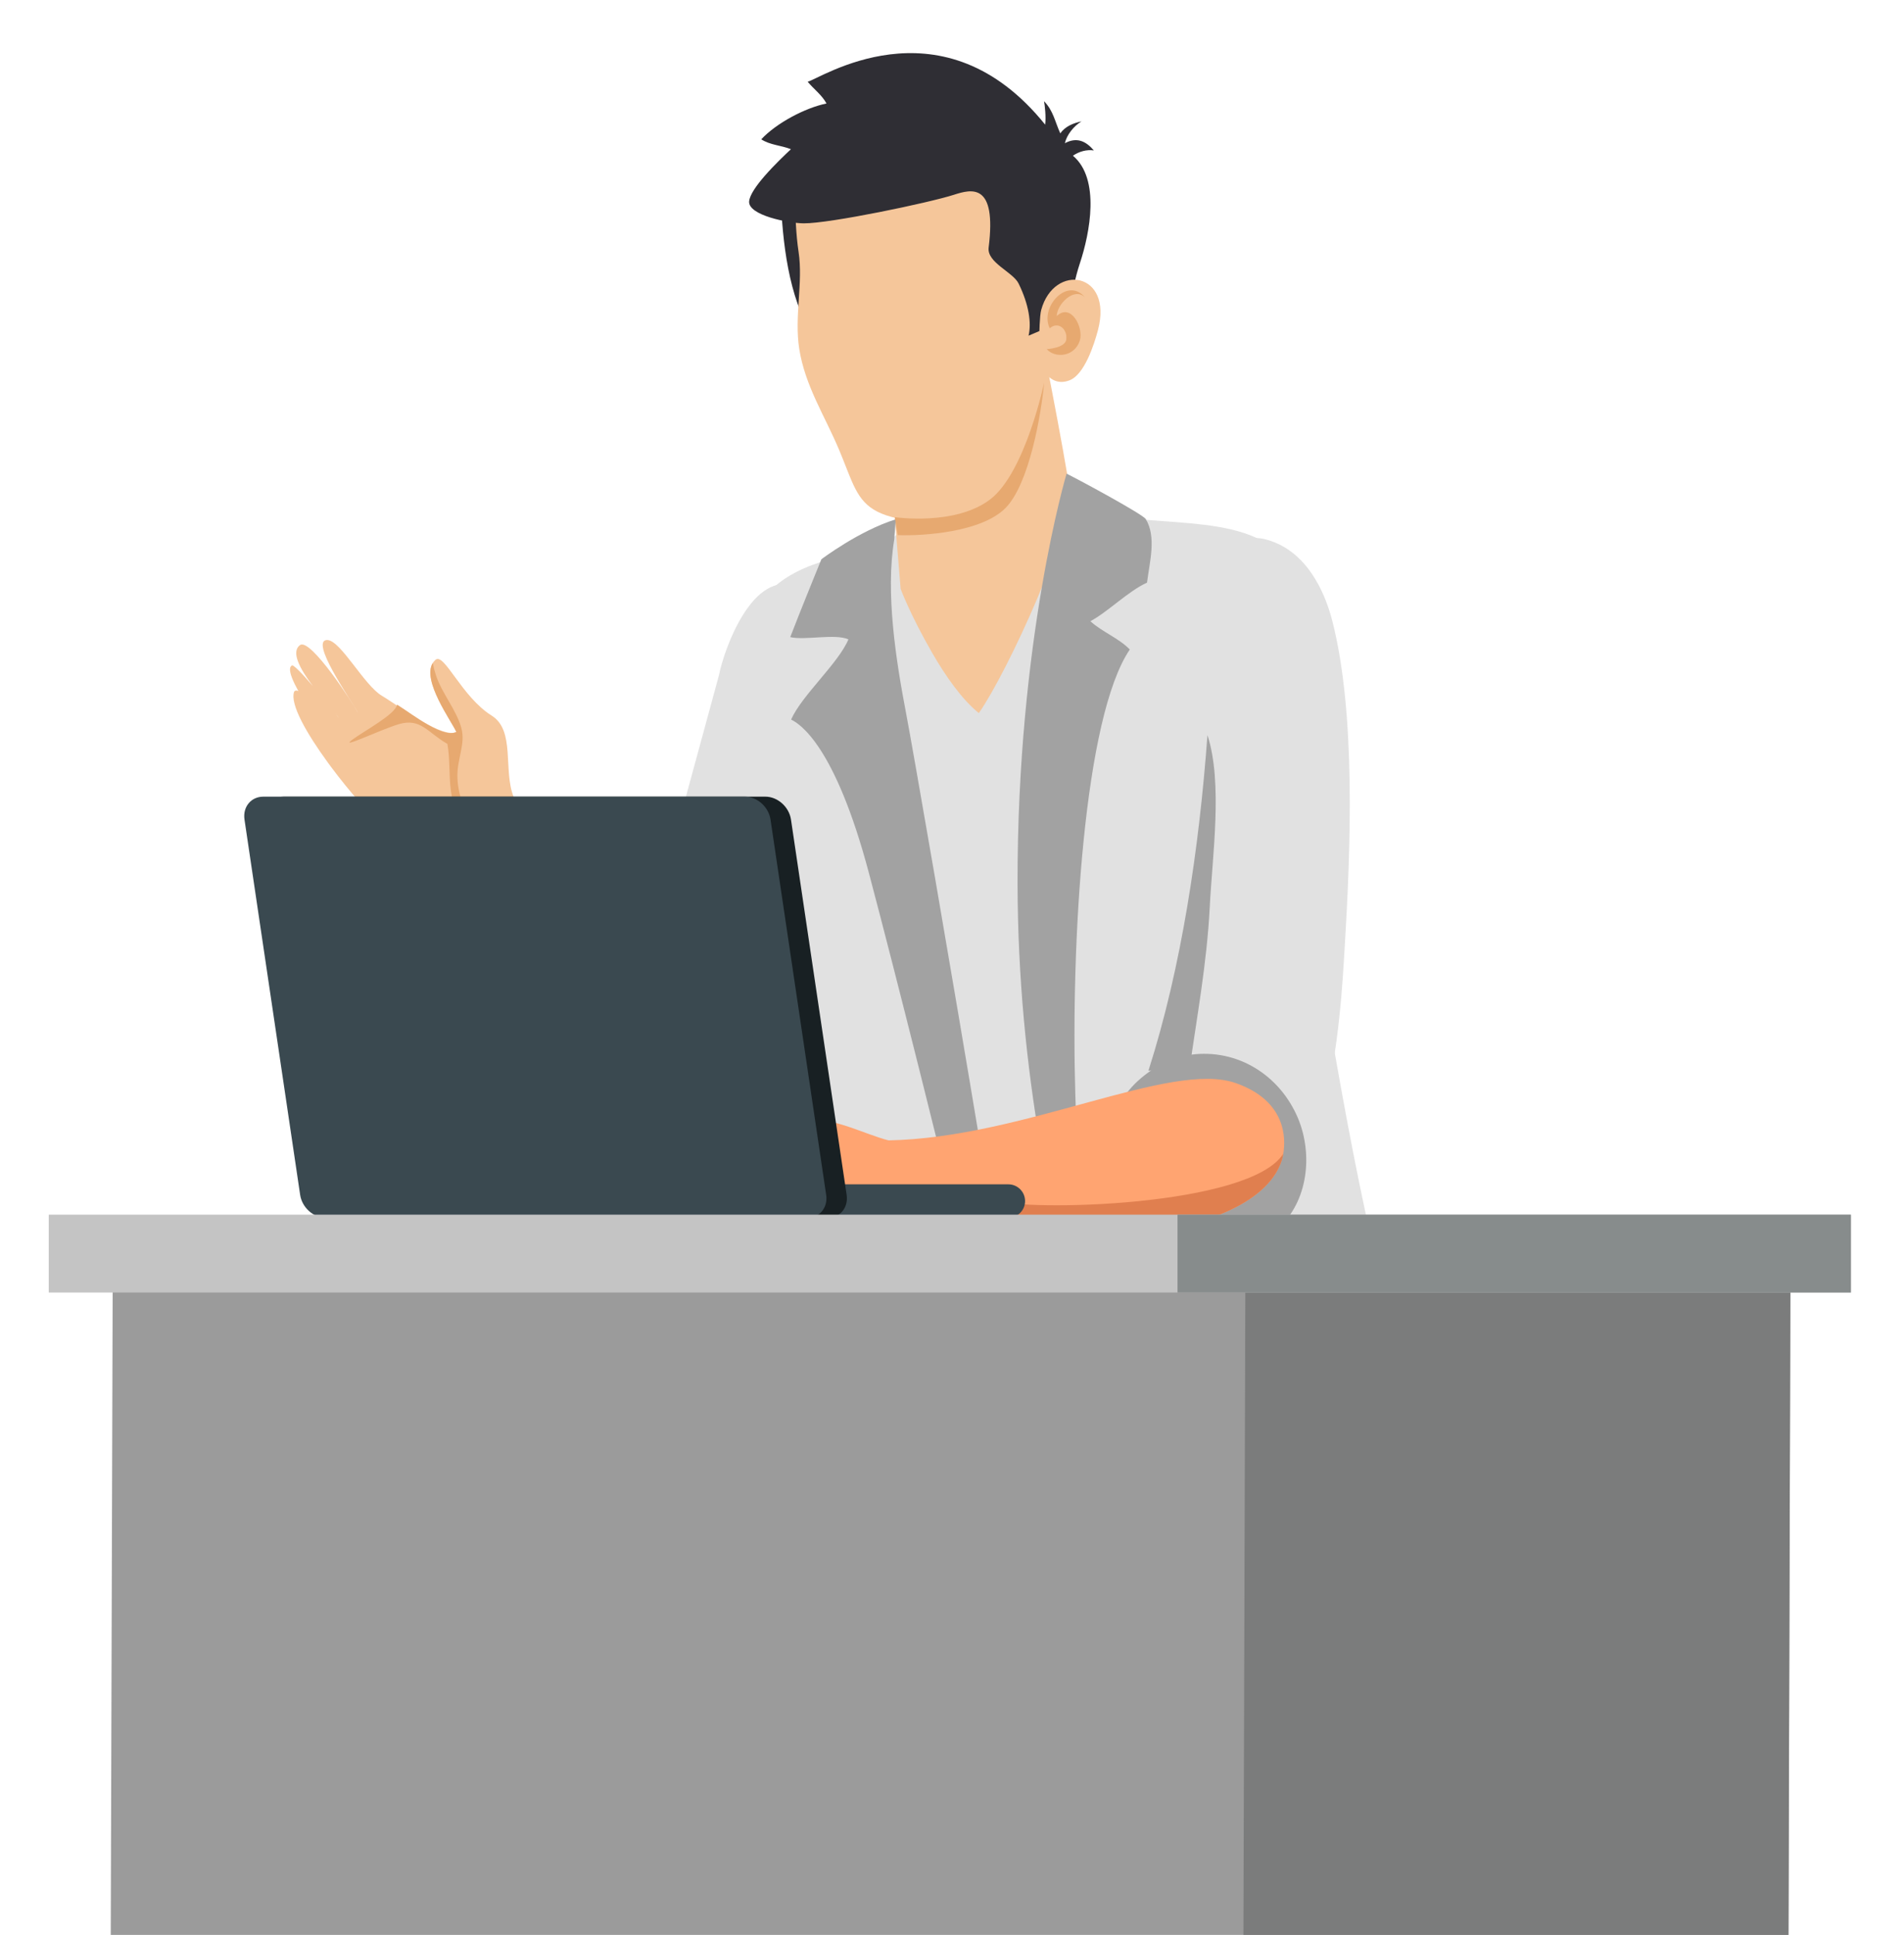 <?xml version="1.0" encoding="UTF-8"?>
<svg xmlns="http://www.w3.org/2000/svg" width="251" height="255" viewBox="0 0 251 255" fill="none">
  <g clip-path="url(#clip0_1895_1639)">
    <path d="M107.104 132.215C105.401 139.881 99.285 169.514 86.086 163.877C85.298 159.882 83.231 155.271 80.062 152.26C79.328 151.558 78.53 150.944 77.676 150.447C84.791 137.494 89.248 121.114 90.112 106.139L94.787 88.957C95.414 85.707 99.219 74.78 105.201 77.366C110.259 79.55 111.867 85.26 112.254 89.394C112.288 89.761 112.317 90.135 112.345 90.512C113.222 102.996 109.813 120.015 107.1 132.218L107.104 132.215Z" fill="#E1E1E1"></path>
    <path d="M107.104 132.214C105.401 139.881 99.285 169.514 86.086 163.877C85.298 159.882 83.231 155.27 80.062 152.26C90.122 148.709 95.129 139.666 98.909 129.347C101.273 122.899 103.233 115.907 105.217 109.228C106.211 105.885 109.418 88.859 107.873 87.527L112.342 90.505C113.219 102.989 109.81 120.009 107.097 132.211L107.104 132.214Z" fill="#D5DDDD"></path>
    <path d="M185.04 184.445C183.514 171.515 167.96 168.46 165.06 135.747C164.361 127.84 165.56 96.006 161.946 89.248C157.486 80.917 139.149 63.91 139.402 64.129L118.714 69.924C116.232 72.938 107.411 75.394 103.046 82.851C98.741 90.204 123.623 191.643 130.042 199.714L185.043 184.442L185.04 184.445Z" fill="#E1E1E1"></path>
    <path d="M137.36 44.789C137.943 47.695 139.253 54.399 140.158 59.476C140.51 61.448 140.801 63.173 140.966 64.338C141.668 69.307 132.856 88.521 129.036 93.984C126.782 92.151 124.667 89.125 122.901 86.068C119.98 81.003 118.729 77.61 118.729 77.61C118.729 77.61 117.352 60.666 116.836 55.263L134.046 46.672L137.357 44.789H137.36Z" fill="#F5C69A"></path>
    <path d="M111.427 72.653L117.47 93.272C117.609 105.307 120.708 117.892 123.348 130.132C126.032 142.575 128.257 155.163 130.682 167.875C133.689 183.638 145.011 242.421 143.868 245.289C142.352 249.094 129.482 250.613 123.379 248.977C122.841 246.527 119.996 230.045 116.719 210.917C115.754 205.28 104.527 118.107 101.02 102.069C99.674 95.915 96.398 83.251 101.089 78.284C105.096 74.04 110.047 74.046 111.427 72.653Z" fill="#E1E1E1"></path>
    <path d="M171.353 106.389C172.65 122.421 179.146 158.009 181.789 167.267C182.336 169.189 206.18 224.145 205.307 225.914C204.357 227.832 189.278 236.303 187.341 237.072C180.098 239.943 167.681 243.269 159.935 243.557C159.961 238.727 145.21 178.121 144.096 173.323C143.188 169.413 142.384 165.539 141.643 161.646C141.159 159.101 140.703 156.543 140.263 153.963C140.06 152.783 139.883 151.599 139.728 150.409C139.051 145.183 138.826 139.846 139.079 134.557C139.434 127.119 138.392 119.291 139.601 111.874C140.722 105.009 140.706 97.846 141.453 90.895C141.722 88.366 144.514 77.411 143.767 76.556L142.802 66.402C148.081 70.165 161.91 67.035 168.209 72.526C177.506 80.63 170.552 96.491 171.353 106.386V106.389Z" fill="#E1E1E1"></path>
    <path d="M143.742 81.871C145.252 83.257 147.525 84.127 148.939 85.599C142.881 94.541 141.156 124.248 141.757 144.281C141.906 149.329 142.207 153.764 142.621 157.097C142.65 157.319 142.675 157.537 142.707 157.759C144.109 168.768 146.448 179.691 148.721 189.111C151.165 199.243 154.501 217.466 155.552 222.378C152.041 210.508 144.204 183.793 139.402 162.329C138.564 158.572 137.785 154.669 137.098 150.63C135.322 140.166 134.167 128.774 134.142 116.496C134.075 84.257 140.605 62.42 140.605 62.42C142.656 63.445 150.665 67.791 151.038 68.405C152.478 70.763 151.551 74.049 151.209 76.787C148.765 77.879 146.021 80.665 143.742 81.871Z" fill="#A2A2A2"></path>
    <path d="M118.056 67.984L118.094 68.44C118.211 68.427 118.325 68.414 118.445 68.408C118.809 67.949 118.353 68.209 118.056 67.984Z" fill="#E6E8EA"></path>
    <path d="M108.281 73.707C108.281 73.707 105.372 80.838 104.175 83.969C106.176 84.418 110.079 83.478 111.845 84.263C110.531 87.409 105.698 91.641 104.289 94.832C105.375 95.373 110.056 98.124 114.557 115.099C121.885 142.726 137.224 205.991 138.044 210.258C138.93 205.757 121.179 103.074 119.451 94.025C118.109 87.007 116.713 78.148 117.884 71.124L118.093 68.44C113.241 69.946 108.281 73.707 108.281 73.707Z" fill="#A2A2A2"></path>
    <g style="mix-blend-mode:multiply" opacity="0.8">
      <path d="M165.225 182.574L164.81 182.714C165.212 186.924 172.939 197.933 179.124 196.401C186.891 194.476 183.08 181.571 182.061 176.494C176.23 178.14 170.922 180.65 165.228 182.574H165.225Z" fill="#B0B4B6"></path>
    </g>
    <path d="M102.846 23.591C102.976 29.317 103.409 36.61 106.033 42.222C105.112 39.959 105.885 36.537 106.264 34.169C106.825 30.675 108.002 25.841 109.778 23.167L102.843 23.588L102.846 23.591Z" fill="#2F2E34"></path>
    <path d="M138.256 29.114C138.329 31.884 138.477 35.356 138.471 39.088C138.471 39.199 138.471 39.313 138.471 39.427C138.468 40.433 138.452 41.459 138.424 42.494C138.034 55.826 135.03 70.678 119.967 68.605C114.965 67.918 113.576 66.373 112.278 63.398C111.781 62.255 111.297 60.903 110.626 59.308C108.736 54.801 106.144 50.892 105.365 45.998C104.685 41.712 105.897 37.312 105.273 33.188C104.577 28.564 104.941 22.945 104.488 18.795L109.774 15.5C115.178 10.316 122.898 10.258 129.789 13.148C136.708 16.048 138.072 22.192 138.249 29.121L138.256 29.114Z" fill="#F5C69A"></path>
    <path d="M132.529 66.978C129.378 70.129 121.763 70.654 118.349 70.523L117.956 68.159C117.956 68.159 125.96 69.341 130.559 65.796C135.159 62.251 137.649 50.435 137.649 50.435C137.255 54.636 135.68 63.827 132.529 66.978Z" fill="#E7A970"></path>
    <path d="M144.204 19.824C143.251 19.691 142.289 19.951 141.438 20.52C145.068 23.562 143.685 30.713 142.356 34.707C141.71 36.651 141.4 38.509 140.884 40.386C140.479 41.87 140.501 41.785 139.019 42.681C138.291 43.121 135.591 44.241 135.591 44.241C135.993 42.583 135.642 40.145 134.278 37.363C133.534 35.847 130.084 34.609 130.331 32.628C131.407 24.034 128.093 24.917 125.75 25.67C122.417 26.74 109.386 29.459 105.948 29.434C103.992 29.421 98.579 28.38 98.757 26.525C98.839 25.68 99.732 24.423 100.798 23.195C102.08 21.717 103.612 20.28 104.267 19.663C102.973 19.15 101.529 19.125 100.355 18.362C102.337 16.232 106.135 14.212 108.955 13.639C108.348 12.512 107.287 11.756 106.471 10.771C107.98 10.471 123.671 -0.171 137.171 15.69C137.373 15.928 137.576 16.174 137.779 16.425C137.915 15.45 137.737 13.873 137.633 13.338C138.864 14.598 139.057 16.004 139.779 17.583C140.403 16.652 141.539 16.206 142.568 16C141.577 16.596 140.621 17.76 140.387 18.871C141.938 18.039 143.144 18.583 144.198 19.824H144.204Z" fill="#2F2E34"></path>
    <path d="M137.259 40.848C137.04 41.639 137.012 44.121 137.012 44.121C136.056 46.596 137.708 51.408 141.003 50.119C142.972 49.35 144.241 45.4 144.741 43.507C146.774 35.837 138.965 34.625 137.259 40.845V40.848Z" fill="#F5C69A"></path>
    <path d="M138.382 43.269C139.509 42.285 140.744 43.377 140.563 44.751C140.414 45.881 137.99 46.014 137.99 46.014C139.069 47.235 141.652 47.068 142.352 44.874C142.883 43.212 141.193 39.863 139.31 41.655C139.31 40.126 141.63 37.733 143.057 39.218C140.734 36.382 137.015 40.5 138.385 43.269H138.382Z" fill="#E7A970"></path>
    <path d="M175.639 81.845C174.61 77.822 172.128 72.434 166.788 71.07C160.474 69.456 158.432 80.841 158.321 84.152L156.397 101.853C157.888 116.777 156.055 133.651 151.06 147.56C155.941 149.468 159.736 154.796 161.468 159.509C175.385 163.006 176.784 132.781 177.262 124.944C178.047 112.096 178.766 94.076 175.639 81.845Z" fill="#E1E1E1"></path>
    <path d="M170.935 146.965C168.317 141.255 162.522 137.991 156.397 139.096C151.548 139.973 145.166 145.417 147.161 150.725L153.317 161.114C158.426 163.871 164.028 166.27 168.805 161.595C172.578 157.898 173.084 151.659 170.932 146.962L170.935 146.965Z" fill="#A2A2A2"></path>
    <path d="M159.176 96.887C158.087 111.751 155.774 127.416 151.396 141.109H156.783C157.758 134.142 159.104 126.932 159.477 119.56C159.822 112.732 161.218 103.179 159.179 96.887H159.176Z" fill="#A2A2A2"></path>
    <path d="M93.895 157.426C93.908 157.683 93.962 157.964 94.072 158.271C94.892 160.538 98.026 159.556 100.381 159.455C104.752 159.268 110.44 159.433 114.587 158.813C115.343 158.699 116.043 158.559 116.682 158.388L117.299 156.53L119.256 150.646C118.575 150.618 117.863 150.485 117.122 150.292C113.925 149.45 110.263 147.433 106.759 147.56C102.834 147.709 99.944 151.396 96.937 153.878C95.592 154.986 93.826 155.79 93.892 157.426H93.895Z" fill="#FFA471"></path>
    <path d="M113.494 150.216C113.729 152.096 113.795 154.423 114.108 156.543C114.226 157.341 114.377 158.11 114.586 158.813C114.666 159.076 114.757 159.332 114.852 159.573C123.589 159.864 131.84 161.127 140.377 161.687C144.771 161.972 147.376 161.962 153.662 161.766C156.932 161.665 166.972 159.164 168.976 152.916C168.976 152.916 169.083 152.593 169.172 152.055C169.508 150.054 169.587 145.085 162.902 142.739C154.311 139.723 135.018 149.963 117.125 150.292C115.906 150.317 114.697 150.292 113.491 150.216H113.494Z" fill="#FFA471"></path>
    <path d="M93.894 157.426C93.907 157.683 93.961 157.964 94.072 158.271C94.892 160.538 98.025 159.556 100.38 159.455C104.752 159.268 110.44 159.433 114.586 158.813C114.665 159.075 114.757 159.332 114.852 159.572C123.588 159.863 131.84 161.126 140.377 161.687C144.771 161.972 147.376 161.962 153.662 161.766C156.932 161.665 166.972 159.164 168.976 152.916C168.976 152.916 169.083 152.593 169.172 152.055C164.756 159.022 135.382 159.737 130.641 158.129C126.348 156.676 122.066 156.591 117.299 156.53C117.115 156.53 116.935 156.53 116.748 156.527C115.871 156.518 114.991 156.527 114.108 156.543C109.762 156.632 105.378 157.015 101.051 157.201C99.332 157.274 96.269 157.144 93.894 157.426Z" fill="#E07F4F"></path>
    <path d="M72.602 115.973C72.124 112.843 69.022 108.329 67.706 105.018C66.313 101.514 67.949 96.266 64.822 94.316C60.856 91.841 58.564 85.969 57.412 86.957C57.399 86.966 57.39 86.976 57.38 86.989C57.251 87.102 57.143 87.235 57.054 87.375C55.592 89.707 59.564 95.092 60.16 96.465C58.419 97.329 53.183 93.493 50.853 92.012C50.67 91.891 50.502 91.787 50.356 91.705C48.008 90.331 44.941 84.44 43.162 84.349C43.032 84.342 42.905 84.368 42.791 84.425C41.301 85.349 46.925 93.205 47.175 93.936C46.508 92.623 41 84.168 39.582 84.994C39.566 85.001 39.553 85.01 39.541 85.02C38.952 85.463 38.939 86.219 39.262 87.115C39.62 88.109 40.389 89.283 41.244 90.413C39.857 88.796 38.563 87.422 38.446 87.732C38.335 87.805 38.268 87.916 38.243 88.068C38.138 88.663 38.635 89.815 39.338 91.088C39.126 90.967 38.936 90.967 38.787 91.132C38.781 91.151 38.775 91.167 38.768 91.183C38.208 92.829 40.474 96.725 43.165 100.422C43.31 100.621 43.456 100.821 43.605 101.023C46.137 104.423 48.923 107.531 50.059 108.395C50.312 108.589 50.717 108.807 51.233 109.051C52.632 109.709 54.82 110.551 56.89 111.57C58.96 112.589 60.916 113.78 61.847 115.144C62.651 116.325 63.185 119.072 63.758 121.49C64.281 123.703 64.828 125.64 65.639 125.858L66.455 124.757L72.653 116.41C72.643 116.268 72.624 116.119 72.605 115.97L72.602 115.973ZM42.548 96.158C42.602 96.241 42.649 96.314 42.684 96.367C42.652 96.332 42.608 96.26 42.548 96.158ZM44.507 94.402C44.583 94.503 44.65 94.598 44.697 94.671C44.64 94.595 44.548 94.474 44.431 94.316C44.431 94.316 44.431 94.316 44.431 94.31C44.349 94.205 44.254 94.085 44.146 93.946C44.285 94.117 44.409 94.269 44.51 94.398L44.507 94.402Z" fill="#F5C69A"></path>
    <path d="M62.255 109.307C58.39 106.626 59.666 101.809 58.979 98.039C56.383 96.564 55.475 94.595 52.607 95.43C50.179 96.143 44.573 98.862 46.45 97.482C48.058 96.295 52.154 94.12 52.35 92.863C54.68 94.345 58.415 97.33 60.156 96.466C59.561 95.092 55.589 89.708 57.051 87.378C57.155 87.925 57.295 88.473 57.475 89.014C58.26 91.379 60.166 93.557 60.818 95.94C61.416 98.127 60.185 100.036 60.305 102.609C60.428 105.205 61.482 106.981 62.255 109.304V109.307Z" fill="#E7A970"></path>
    <path d="M42.541 158.29C42.541 159.506 43.529 160.493 44.744 160.493H132.926C134.145 160.493 135.133 159.506 135.133 158.29C135.133 157.072 134.145 156.084 132.926 156.084H44.744C43.529 156.084 42.541 157.072 42.541 158.29Z" fill="#3A4950"></path>
    <path d="M42.265 157.477C42.515 159.145 44.025 160.497 45.639 160.497H109.132C110.75 160.497 111.857 159.145 111.611 157.477L104.273 108.013C104.027 106.345 102.514 104.993 100.899 104.993H37.406C35.792 104.993 34.681 106.345 34.928 108.013L42.265 157.477Z" fill="#182023"></path>
    <path d="M39.568 157.477C39.815 159.145 41.325 160.497 42.942 160.497H106.435C108.052 160.497 109.16 159.145 108.913 157.477L101.576 108.013C101.329 106.345 99.82 104.993 98.202 104.993H34.709C33.092 104.993 31.984 106.345 32.231 108.013L39.568 157.477Z" fill="#3A4950"></path>
    <path d="M14.875 162.038L14.376 330.34L235.547 330.996L236.046 162.695L14.875 162.038Z" fill="#9B9B9B"></path>
    <path d="M164.186 164.257L163.692 330.787L235.541 331L236.035 164.471L164.186 164.257Z" fill="#7B7C7C"></path>
    <path d="M244 160.082H6.428V170.344H244V160.082Z" fill="#C4C4C4"></path>
    <path d="M244 160.082H155.232V170.344H244V160.082Z" fill="#878C8C"></path>
  </g>
  <defs>
    <clipPath id="clip0_1895_1639">
      <rect width="251" height="255" fill="white"></rect>
    </clipPath>
  </defs>
</svg>
